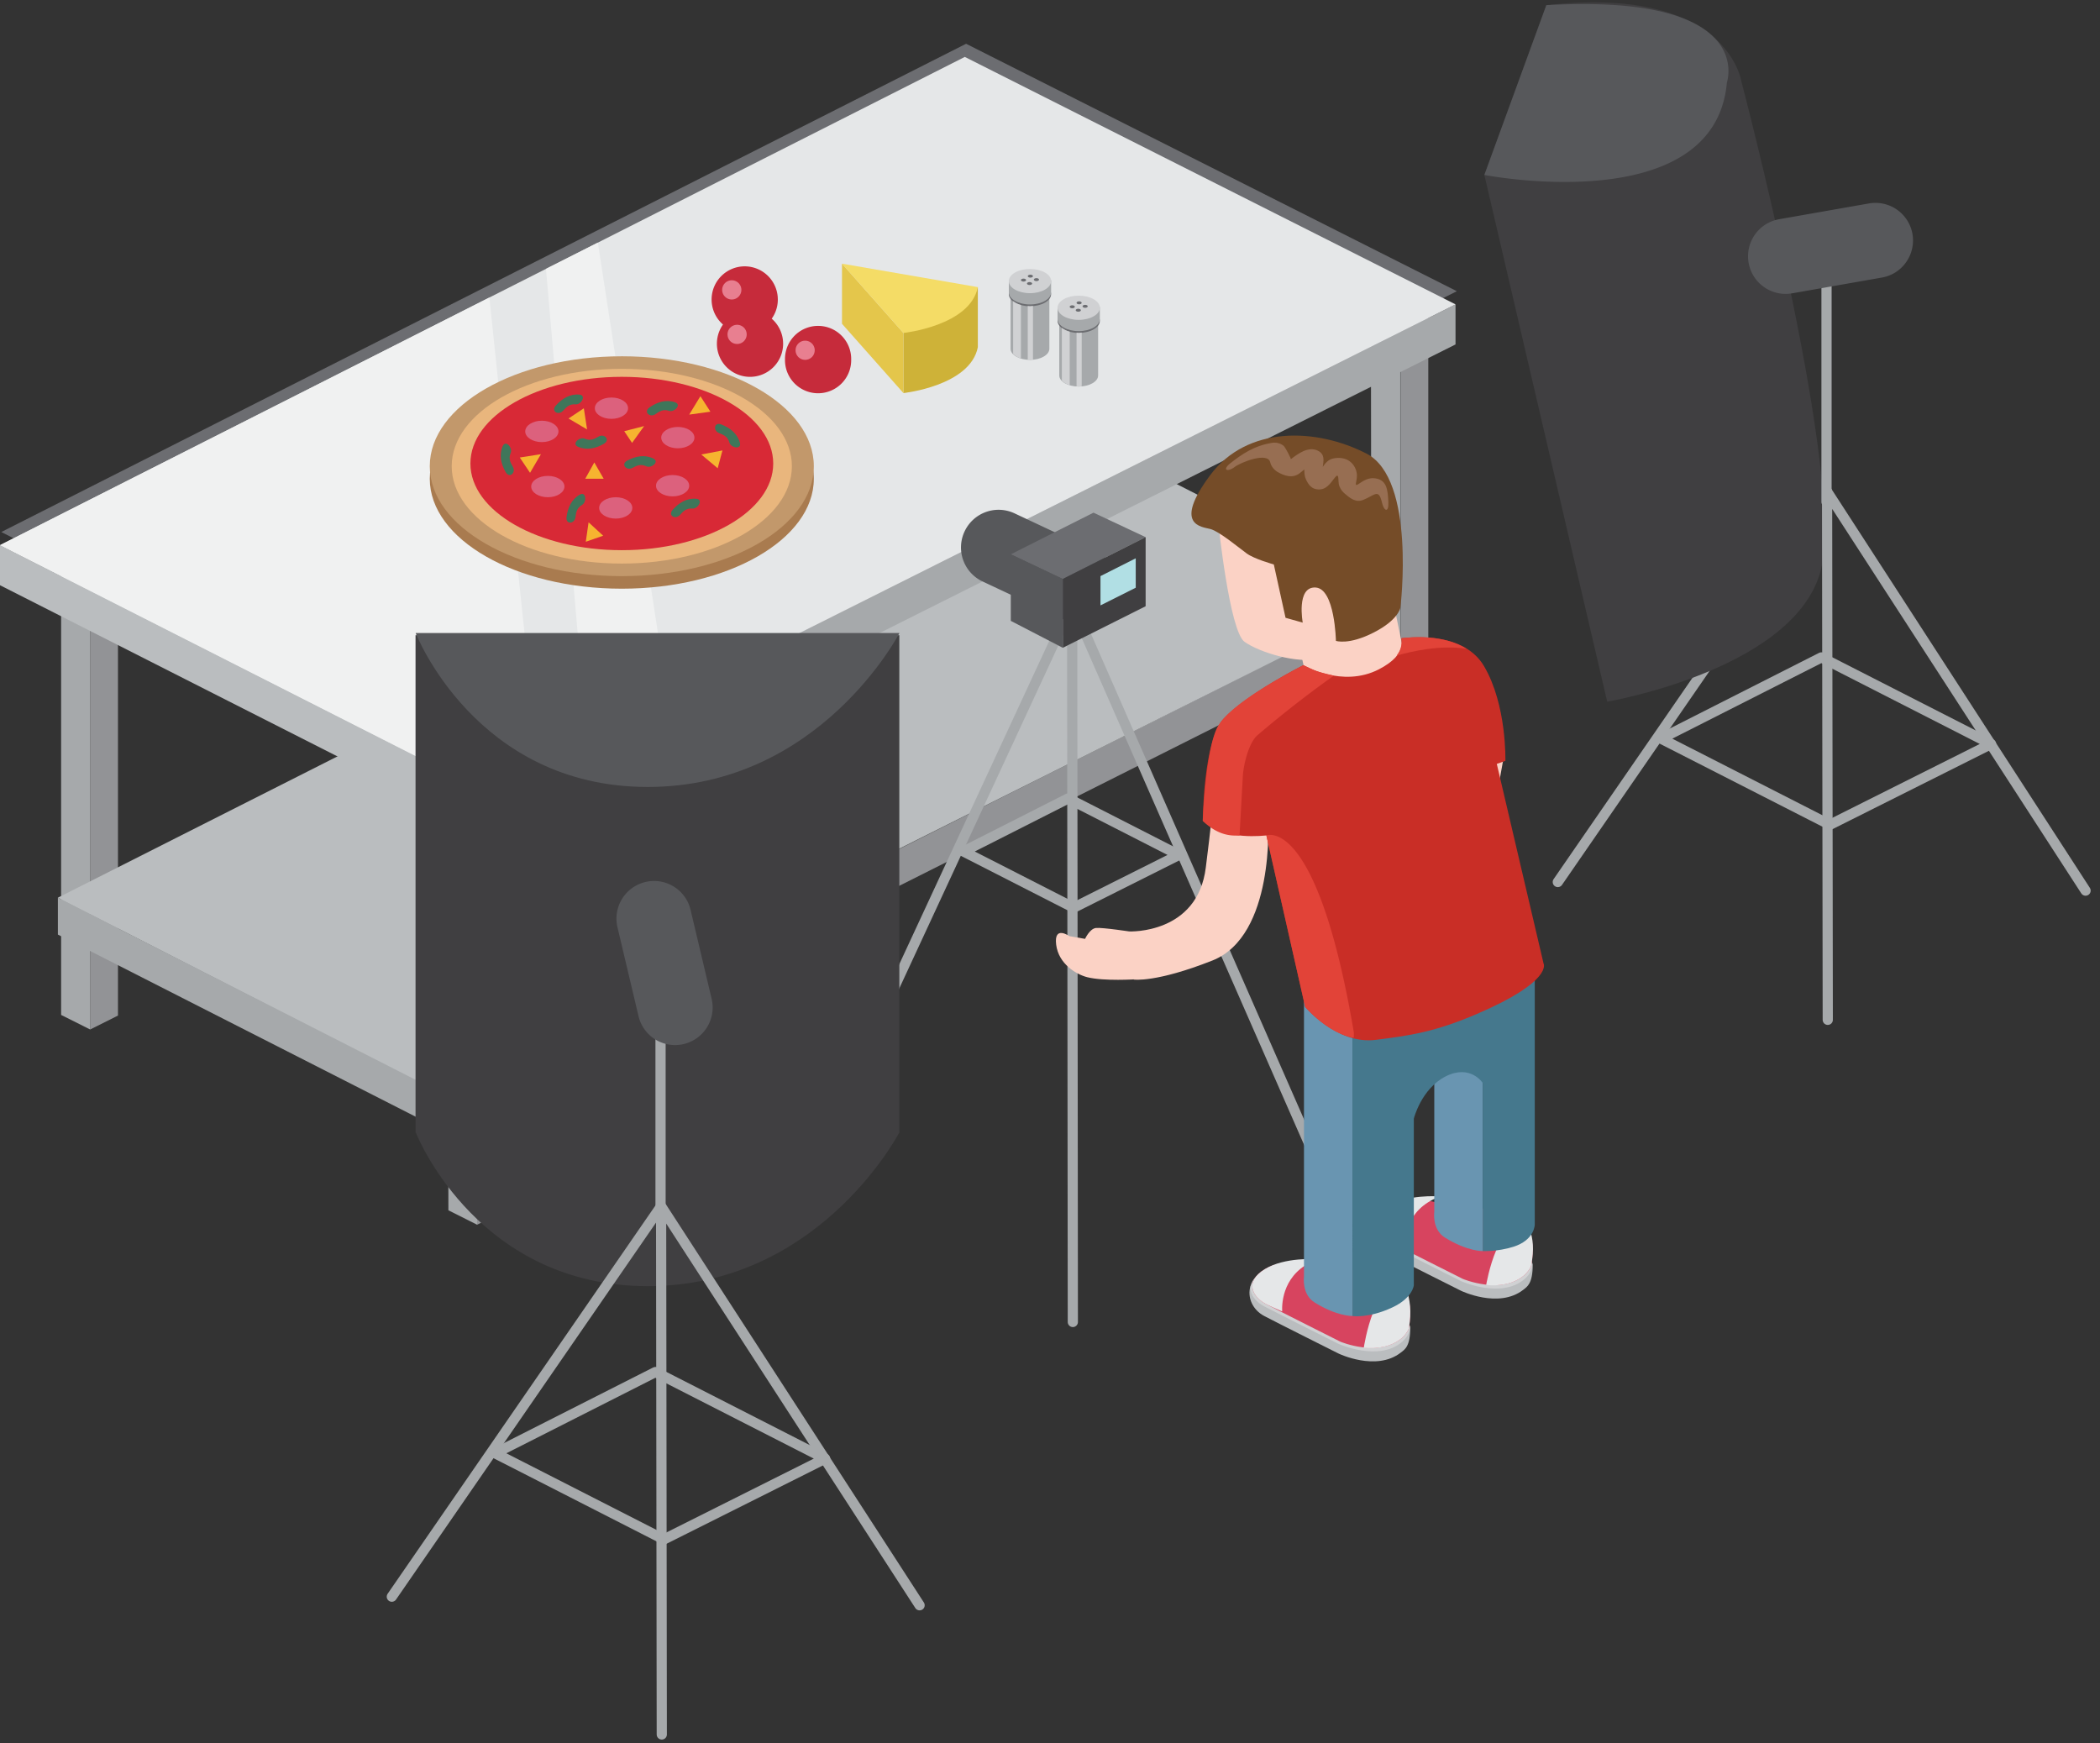 <svg width="206" height="171" xmlns="http://www.w3.org/2000/svg"><rect width="100%" height="100%" fill="#333333" stroke="none"/><g fill="none" fill-rule="evenodd"><path fill="#929396" d="M8.846 57.129v43.859l2.727-1.366V59.375l87.791-34.13v30.373l2.72-1.365V10.447zm128.255 5.191v-3.617l-95.14 47.827v3.616z"/><path fill="#A6A9AB" d="M8.846 57.129l-2.85-1.43V99.56l2.85 1.428z"/><path fill="#BABDBF" d="M137.358 58.64l-36.615-18.62L5.677 88.058l36.053 18.473z"/><path fill="#A6A9AB" d="M41.96 106.531L5.679 88.058v3.62l36.283 18.47z"/><path fill="#A6A9AB" d="M8.78 57.218v3.703l35.147 17.603.058 40.2 2.818 1.415V76.277zm87.701-46.831v43.861l2.888 1.446V15.52l35.113 17.603.053 40.2 2.823 1.415v-43.86z"/><path fill="#929396" d="M46.804 76.28v43.86l2.721-1.367V78.525l87.86-44.058v40.199l2.723-1.363V29.497z"/><path fill="#A6A9AB" d="M142.78 33.788V29.86L47.528 77.587v3.93z"/><path fill="#BABDBF" d="M0 57.408l47.527 24.108v-3.928L0 53.478z"/><path fill="#6C6D71" d="M.128 52.188l47.525 24.108 95.256-47.73-48.14-24.273z"/><path fill="#E5E7E8" d="M0 53.477l47.527 24.11 95.253-47.73L94.643 5.583z"/><path fill="#F0F1F1" d="M0 53.477l47.527 24.11 5.27-2.639-4.791-45.764zm58.648-29.679l-5.091 2.576 4.02 46.175 7.959-3.986z"/><path d="M76.3 29.38a3.251 3.251 0 0 0-3.248-3.253 3.25 3.25 0 0 0-3.247 3.252 3.25 3.25 0 0 0 3.247 3.253 3.25 3.25 0 0 0 3.249-3.253" fill="#C62B3B"/><path d="M72.725 28.467a.942.942 0 1 0-1.883 0 .942.942 0 0 0 1.883 0" fill="#E87F90"/><path d="M76.82 33.714a3.252 3.252 0 0 0-3.246-3.252 3.251 3.251 0 0 0-3.249 3.252 3.25 3.25 0 0 0 3.25 3.253 3.25 3.25 0 0 0 3.246-3.253" fill="#C62B3B"/><path d="M73.248 32.802a.942.942 0 0 0-.945-.94.937.937 0 0 0-.936.94c0 .522.417.94.936.94a.939.939 0 0 0 .945-.94" fill="#E87F90"/><path d="M83.497 35.272a3.247 3.247 0 1 0-6.493 0 3.247 3.247 0 1 0 6.493 0" fill="#C62B3B"/><path d="M79.92 34.358a.939.939 0 1 0-1.878 0 .936.936 0 0 0 .937.941c.524 0 .94-.419.94-.941" fill="#E87F90"/><path d="M103.908 31.294v5.532c0 .605.858 1.091 1.905 1.091 1.054 0 1.908-.486 1.908-1.09v-5.533h-3.813z" fill="#A6A9AB"/><path d="M107.89 31.468c0-.656-.931-1.187-2.077-1.187-1.138 0-2.07.531-2.07 1.187 0 .654.932 1.191 2.07 1.191 1.146 0 2.077-.537 2.077-1.19" fill="#6C6D71"/><path d="M103.742 30.109v1.184c0 .658.932 1.19 2.073 1.19 1.143 0 2.074-.532 2.074-1.19V30.11h-4.147z" fill="#A6A9AB"/><path d="M107.89 30.188c0-.653-.931-1.187-2.077-1.187-1.138 0-2.07.534-2.07 1.187 0 .658.932 1.19 2.07 1.19 1.146 0 2.077-.532 2.077-1.19" fill="#D0D1D3"/><path d="M105.438 30.093c0-.08-.114-.145-.254-.145s-.254.064-.254.145c0 .08.113.147.254.147.14 0 .254-.067.254-.147m.672-.385c0-.083-.116-.147-.25-.147-.142 0-.256.064-.256.147 0 .08.114.145.256.145.134 0 .25-.065.25-.145m-.078.725c0-.08-.118-.147-.26-.147-.137 0-.25.067-.25.147 0 .08.113.145.25.145.142 0 .26-.064.26-.145m.67-.386c0-.078-.114-.145-.252-.145-.145 0-.258.067-.258.145 0 .08.113.147.258.147.138 0 .252-.067.252-.147" fill="#6C6D71"/><path d="M104.163 32.152v5.189c.176.185.436.337.768.435v-5.242a2.158 2.158 0 0 1-.768-.382m1.651.507c-.071 0-.138-.023-.21-.027v5.26c.072.007.139.025.21.025.11 0 .198-.023.296-.034v-5.26c-.1.009-.187.036-.296.036" fill="#D0D1D3"/><path d="M99.13 28.678v5.532c0 .602.853 1.09 1.904 1.09 1.054 0 1.903-.488 1.903-1.09v-5.532H99.13z" fill="#A6A9AB"/><path d="M103.11 28.852c0-.656-.928-1.187-2.075-1.187-1.143 0-2.075.53-2.075 1.187 0 .653.932 1.187 2.075 1.187 1.147 0 2.074-.534 2.074-1.187" fill="#6C6D71"/><path d="M98.96 27.491v1.187c0 .654.93 1.187 2.076 1.187s2.073-.533 2.073-1.187v-1.187h-4.15z" fill="#A6A9AB"/><path d="M103.11 27.572c0-.656-.928-1.187-2.075-1.187-1.143 0-2.075.531-2.075 1.187s.932 1.187 2.075 1.187c1.147 0 2.074-.531 2.074-1.187" fill="#D0D1D3"/><path d="M100.657 27.476c0-.08-.114-.145-.256-.145-.136 0-.254.065-.254.145 0 .078.118.145.254.145.142 0 .256-.067.256-.145m.673-.386c0-.08-.114-.146-.253-.146-.142 0-.258.065-.258.145 0 .08.116.145.258.145.139 0 .252-.064.252-.145m-.08.727c0-.08-.114-.147-.256-.147-.14 0-.254.067-.254.147 0 .078.113.143.254.143.142 0 .256-.065.256-.143m.674-.386c0-.079-.113-.146-.251-.146-.143 0-.259.067-.259.145 0 .078.116.147.259.147.138 0 .251-.069.251-.147" fill="#6C6D71"/><path d="M99.382 29.534v5.188c.178.188.439.337.766.438v-5.245a2.148 2.148 0 0 1-.766-.381m1.654.506c-.076 0-.139-.02-.219-.025v5.26c.08.007.143.024.219.024.104 0 .198-.022.294-.033v-5.26c-.1.009-.19.033-.294.033" fill="#D0D1D3"/><path d="M88.621 32.662v5.896s6.54-.69 7.3-4.497v-5.896l-7.3 4.497z" fill="#CEB238"/><path fill="#E4C64B" d="M82.596 31.762l6.025 6.795v-5.896l-6.025-6.797z"/><path d="M82.596 25.865l6.025 6.797s6.54-.689 7.3-4.497l-13.325-2.3z" fill="#F4DC66"/><path d="M60.992 36.181c-10.397 0-18.833 4.834-18.833 10.782 0 5.956 8.436 10.785 18.833 10.785 10.406 0 18.84-4.83 18.84-10.785 0-5.948-8.434-10.782-18.84-10.782" fill="#A97B4F"/><path d="M60.992 34.95c-10.397 0-18.833 4.833-18.833 10.78 0 5.957 8.436 10.786 18.833 10.786 10.406 0 18.84-4.83 18.84-10.785 0-5.948-8.434-10.782-18.84-10.782" fill="#C2986B"/><path d="M77.68 45.732c0-5.276-7.47-9.55-16.683-9.55-9.218 0-16.687 4.274-16.687 9.55 0 5.276 7.469 9.552 16.687 9.552 9.214 0 16.683-4.276 16.683-9.552" fill="#E9B67D"/><path d="M75.85 45.468c0-4.695-6.649-8.503-14.853-8.503-8.2 0-14.852 3.808-14.852 8.503 0 4.696 6.652 8.502 14.852 8.502 8.204 0 14.853-3.806 14.853-8.502" fill="#D82936"/><path d="M55.37 47.73c0-.58-.732-1.047-1.627-1.047-.903 0-1.634.466-1.634 1.046 0 .578.731 1.047 1.634 1.047.895 0 1.626-.469 1.626-1.047m12.238-.081c0-.58-.73-1.049-1.626-1.049-.903 0-1.63.469-1.63 1.049 0 .578.727 1.044 1.63 1.044.895 0 1.626-.466 1.626-1.044M54.782 42.32c0-.58-.731-1.05-1.627-1.05-.902 0-1.633.47-1.633 1.05 0 .58.73 1.048 1.633 1.048.896 0 1.627-.469 1.627-1.049m13.338.608c0-.578-.73-1.046-1.626-1.046-.9 0-1.63.468-1.63 1.046 0 .58.73 1.048 1.63 1.048.896 0 1.627-.468 1.627-1.048m-6.511-2.884c0-.58-.73-1.049-1.627-1.049-.904 0-1.633.469-1.633 1.049 0 .577.729 1.044 1.633 1.044.896 0 1.627-.467 1.627-1.044m.418 9.781c0-.58-.727-1.048-1.625-1.048-.9 0-1.63.468-1.63 1.048 0 .578.73 1.046 1.63 1.046.898 0 1.625-.468 1.625-1.046" fill="#DC617D"/><path d="M56.705 43.828c.863.372 1.734.163 2.53-.292.668-.384.057-1.042-.515-.712-.453.261-.816.444-1.366.21-.506-.215-1.321.51-.649.794m.159 4.697c-.815.468-1.172 1.29-1.29 2.197-.096.765.795.676.876.018.064-.518.138-.917.655-1.218.474-.272.394-1.363-.24-.997m15.712-5.099c-.251-.906-.958-1.452-1.813-1.787-.716-.283-.845.602-.226.843.482.192.852.357 1.017.937.147.524 1.223.712 1.022.007m-8.499 1.548c-.85-.402-1.727-.228-2.536.2-.684.355-.102 1.033.486.728.459-.243.829-.413 1.37-.16.497.233 1.34-.456.68-.768m-14.773-1.197c-.368.865-.154 1.735.296 2.53.383.67 1.038.062.71-.516-.264-.448-.445-.812-.213-1.367.214-.502-.508-1.321-.793-.647m7.522-5.069c-.931-.08-1.693.393-2.302 1.073-.514.571.265 1.009.709.511.348-.386.63-.673 1.232-.627.544.05 1.096-.894.361-.957m9.386.749c-.894-.297-1.743-.016-2.496.506-.63.44.029 1.04.575.665.425-.3.77-.513 1.341-.328.517.172 1.275-.616.58-.843" fill="#3F765A"/><path fill="#F6B430" d="M58.298 45.363l-.887 1.601h1.807zm-5.235-.809l-2.075.326 1.007 1.5zm4.674 6.682l-.274 1.907 1.704-.593zm5.449-9.44l-1.952.502.77 1.147zm-5.597.329l-.317-2.074-1.502 1zm10.018-1.455l2.08-.285-.979-1.522zm1.184 3.915l1.611 1.347.466-1.746z"/><path d="M68.3 48.927c-.937-.078-1.7.392-2.307 1.073-.52.57.265 1.008.709.513.345-.386.63-.676 1.227-.627.544.047 1.097-.897.37-.96" fill="#3F765A"/><path stroke="#A6A9AB" stroke-linecap="round" stroke-linejoin="round" d="M104.778 78.326l-10.26 5.2 10.802 5.515 10.317-5.171z"/><path d="M105.24 129.68l-.065-70.468m-.001-.001l-26.416 56.952m26.416-56.952l25.36 57.795" stroke="#A6A9AB" stroke-linecap="round"/><path d="M106.051 61.196a3.69 3.69 0 0 1-1.562-.35l-8.1-3.806a3.687 3.687 0 0 1-1.769-4.908 3.682 3.682 0 0 1 4.905-1.773l8.095 3.803a3.692 3.692 0 0 1-1.569 7.034" fill="#57585B"/><path fill="#6C6D71" d="M107.266 50.29l-8.111 4.085 5.1 2.418 8.127-4.1z"/><path fill="#403F41" d="M112.381 52.692l-8.124 4.1v6.753l8.124-4.076z"/><path fill="#B1DFE4" d="M111.41 54.767l-3.457 1.745v2.873l3.458-1.734z"/><path fill="#57585B" d="M99.155 54.375l5.1 2.418v6.753l-5.1-2.642z"/><path d="M111.091 91.416s-2.961-.455-3.587-.386c-.618.076-1.063 1.068-1.063 1.068l-1.545-.267s-1.528-1.096-1.292.827c.236 1.925 2.001 2.936 3.05 3.201 1.636.413 4.796.203 4.796.203l-.359-4.646z" fill="#FBD2C5"/><path d="M124.393 80.497s.695 11.286-5.461 13.724c-5.549 2.195-7.712 1.87-7.712 1.87l-.433-4.723s6.683.294 7.496-6.269c.555-4.426.57-4.934.57-4.934s2.407 1.251 5.54.332m12.477 13.94c.194-.622 1.683-3.174 1.683-3.174l3.327-18.482s1.058.455 2.671.834c1.188.275 1.368.31 2.986.491l-3.476 19.303s-.018.111-.047.26l-.158.886c-.009.003-.013 0-.018.005-.24 1.1-.653 2.728-1.183 3.685-.546.977-2.268 1.843-4.191 1.27-1.919-.574-1.35-1.874-1.35-1.874l.327-1.752s-.758-.834-.57-1.452" fill="#FBD2C5"/><path d="M140.646 119.296s-2.774-.993-4.74.2c-.285.175-1.156.246-1.23.492-.343 1.128.223 2.35 1.34 2.942 1.299.683 7.3 3.687 7.3 3.687s3.676 1.783 6.094-.082c.416-.326.942-.625.942-2.467 0-.527-1.12-.736-1.82-1.058-1.874-.859-7.886-3.714-7.886-3.714" fill="#BABDBF"/><path d="M140.646 118.348s-2.774-.992-4.74.203c-2.06 1.252-1.185 2.747.11 3.431 1.299.683 7.3 3.688 7.3 3.688s3.941 1.784 6.24-.205c1.311-1.138.85-2.543-1.024-3.402-1.874-.86-7.886-3.715-7.886-3.715" fill="#D0D1D3"/><path d="M140.835 117.939s-2.78-.803-4.744.392c-2.065 1.254-1.19 2.747.11 3.431 1.299.685 7.293 3.69 7.293 3.69s3.772 1.602 6.067-.388c.192-.167.588-.636.646-.94.424-2.286-.165-3.383-.673-4.637-1.874-.859-8.699-1.548-8.699-1.548" fill="#D7445F"/><path d="M150.066 120.578c-3.077-1.767-4.267 5.419-4.28 5.477 1.212.109 2.665-.027 3.774-.99.192-.168.588-.637.646-.94.303-1.644.174-2.543-.14-3.547m-13.866 1.184c.305.16.88.422 1.585.723-.04-.908.1-3.786 3.322-5.057.058-.023.102-.034.156-.054l-.145-.016s-3.064-.223-5.027.973c-2.066 1.254-1.19 2.746.11 3.431" fill="#E5E7E8"/><path d="M128.636 125.457s-2.772-.995-4.74.2c-.284.175-1.153.244-1.23.49-.345 1.13.224 2.353 1.34 2.941 1.301.685 7.298 3.688 7.298 3.688s3.678 1.782 6.094-.083c.421-.323.942-.622.942-2.467 0-.524-1.116-.734-1.818-1.055-1.874-.861-7.886-3.714-7.886-3.714" fill="#BABDBF"/><path d="M128.636 124.51s-2.772-.996-4.74.202c-2.06 1.252-1.187 2.746.11 3.431 1.301.683 7.298 3.685 7.298 3.685s3.948 1.785 6.243-.205c1.31-1.133.847-2.539-1.025-3.4-1.874-.858-7.886-3.714-7.886-3.714" fill="#D0D1D3"/><path d="M128.828 124.098s-2.786-.803-4.749.393c-2.063 1.254-1.187 2.748.11 3.431 1.3.683 7.295 3.69 7.295 3.69s3.772 1.6 6.07-.388c.191-.166.588-.634.644-.937.425-2.291-.165-3.389-.676-4.64-1.871-.861-8.694-1.549-8.694-1.549" fill="#D7445F"/><path d="M137.98 126.48c-3.086-1.766-4.191 5.674-4.2 5.734 1.206.11 2.66-.025 3.775-.99.191-.166.586-.634.644-.938.303-1.646.096-2.801-.219-3.805m-13.791 1.441c.305.16.882.42 1.586.725-.042-.913.1-3.788 3.322-5.06.058-.022.1-.033.156-.053-.087-.011-.147-.014-.147-.014s-3.064-.225-5.027.97c-2.063 1.255-1.187 2.75.11 3.432" fill="#E5E7E8"/><path d="M127.914 96.117l4.753 3.014v29.966s-1.506.042-3.706-1.328c-1.292-.805-1.047-2.532-1.047-2.532v-29.12zm12.782-3.898l4.748 3.013v27.492s-1.506.043-3.705-1.325c-1.295-.807-1.043-2.534-1.043-2.534V92.22z" fill="#6995B1"/><path d="M138.69 96.117v.062l8.376-4.196v2.427l3.487-1.766v27.48s.004 1.515-2.097 2.178c-1.57.495-3.013.421-3.013.421v-16.499s-1.2-1.849-3.607-.649l-.018.01c-2.402 1.215-3.128 4.144-3.128 4.144v16.345s-.105 1.245-2.102 2.175c-2.346 1.097-3.921.848-3.921.848V99.13l6.023-3.014z" fill="#45788D"/><path d="M119.501 51.193s1.097 10.728 2.59 11.774c1.497 1.044 5.109 2.144 7.32 1.656 2.214-.493 6.52-3.442 6.52-3.442l-.974-4.433-1.533-6.942s-12.452-3.897-13.923 1.387" fill="#FBD2C5"/><path d="M127.41 63.166l.844 3.822s3.324.986 6.802-.235c3.363-1.182 2.427-3.805 2.427-3.805l-.648-3.128-9.426 3.346z" fill="#FBD2C5"/><path d="M145.579 65.351c-1.936-3.29-6.78-2.893-8.069-2.748-.2.027.754 1.503-2.25 3.056-3.603 1.856-7.407-.413-7.407-.413s-5.524 2.787-7.843 5.272c-1.972 2.105-2.024 10.01-2.024 10.01 1.734 1.545 4.452 1.599 6.242 1.427l3.801 16.813s3.08 3.717 6.914 3.237c3.303-.413 5.787-.76 9.932-2.54 7.525-3.231 6.54-4.953 6.54-4.953l-4.586-19.577.842-.3s.154-5.474-2.092-9.284" fill="#C92E26"/><path d="M121.904 76.365c.046-1.43.644-3.554 1.432-4.23 4.007-3.43 7.516-5.86 7.516-5.86s-1.468-.32-1.92-.527a116.83 116.83 0 0 1-1.079-.501c-1.767.948-6.985 3.694-8.345 5.94-1.225 2.019-1.522 9.34-1.522 9.34 1.431 1.366 2.661 1.493 3.608 1.428l.31-5.59zm10.893 24.851c-3.634-21.358-8.57-19.26-8.57-19.26l3.802 16.813s2.183 2.585 4.768 3.031c.004-.13.022-.453 0-.584" fill="#E24338"/><path d="M124.955 55.37l1.15 5.232 1.686.475s-.653-3.55 1.26-3.445c1.904.11 1.996 5.234 1.996 5.234s1.243.442 3.703-.817c2.467-1.256 2.623-2.458 2.623-2.458s1.553-12.584-3.327-15.096c-4.873-2.505-11.685-2.797-15.342 2.129-3.658 4.923-.844 5.039.027 5.269.867.227 2.808 1.847 3.56 2.396.758.555 2.664 1.081 2.664 1.081" fill="#754C28"/><path d="M137.001 64.313c1.41-.41 4.325-1.084 6.876-.665-2.272-1.432-5.37-1.157-6.366-1.046-.14.02.248.718-.51 1.711" fill="#E24338"/><path d="M120.75 45.395c.992-.77 2.233-1.68 4.058-1.958.37-.058.798.042 1.103.29.167.131.76 1.282.71 1.32.696-.526 1.705-1.298 2.65-.839.722.355.566.99.488 1.58.248-.353.53-.696.983-.803 1.045-.241 1.994.17 2.304 1.222.274.953-.52 1.805.47 1.107.33-.232.8-.43 1.206-.406 1.33.069 1.406 1.117 1.47 2.326.056 1.087-.423.948-.624.076-.33-1.43-.69-.734-1.85-.268-.759.304-1.347-.227-1.878-.684-.231-.199-.452-.556-.505-.855-.087-.47.044-1.202-.401-.638-.444.562-.816 1.185-1.623 1.147-.641-.031-.956-.453-1.2-.98-.146-.298-.159-.646-.163-.981-.16.127-.308.265-.477.386-.693.522-1.5.234-2.142-.136-.327-.19-.644-.567-.72-.933-.233-1.09-2.927.005-3.48.43-.717.554-1.319.324-.379-.403" fill="#976E52"/><path d="M88.219 111.092l.013-.027h-.013V62.309H40.763v48.8h.032c.347.866 6.37 15.056 22.741 15.056s24.208-14.19 24.67-15.055h.013v-.018z" fill="#403F41"/><path d="M40.775 62.097s5.873 15.1 22.761 15.1c16.888 0 24.696-15.1 24.696-15.1H40.775z" fill="#57585B"/><path stroke="#A6A9AB" stroke-linecap="round" stroke-linejoin="round" d="M64.295 134.591l-15.727 7.968 16.558 8.45 15.814-7.923z"/><path d="M64.918 170.143l-.067-51.814m-.001 0l-26.414 38.298m26.414-38.298l25.358 39.14" stroke="#A6A9AB" stroke-linecap="round"/><path d="M64.796 119.34V93.846" stroke="#A6A9AB" stroke-linecap="round" stroke-linejoin="round"/><path d="M63.334 101.119a3.651 3.651 0 0 1-.698-1.441l-2.065-8.716a3.694 3.694 0 0 1 2.736-4.442c1.98-.47 3.97.754 4.436 2.74l2.064 8.713a3.69 3.69 0 0 1-2.734 4.444 3.687 3.687 0 0 1-3.74-1.298" fill="#57585B"/><path d="M179.227 48.226l-26.414 38.296" stroke="#A6A9AB" stroke-linecap="round"/><path d="M145.61 17.161l12.048 51.669s19.348-3.295 21.115-13.648c1.762-10.353-7.955-47.205-7.955-47.205s-1.362-9.467-19.13-7.469l-6.079 16.653z" fill="#403F41"/><path stroke="#A6A9AB" stroke-linecap="round" stroke-linejoin="round" d="M178.668 64.489l-15.725 7.968 16.56 8.45 15.812-7.924z"/><path d="M179.295 100.04l-.067-51.814m-.001 0l25.358 39.14" stroke="#A6A9AB" stroke-linecap="round"/><path d="M179.173 49.236V23.743" stroke="#A6A9AB" stroke-linecap="round" stroke-linejoin="round"/><path d="M186.09 26.612a3.67 3.67 0 0 1-1.481.614l-8.811 1.548a3.685 3.685 0 0 1-4.267-2.996 3.69 3.69 0 0 1 2.995-4.274l8.808-1.548a3.689 3.689 0 0 1 4.27 2.996 3.707 3.707 0 0 1-1.514 3.66m-40.48-9.451s22.585 4.404 23.79-9.066c0 0 3.022-8.762-17.712-7.587l-6.079 16.653z" fill="#57585B"/></g></svg>